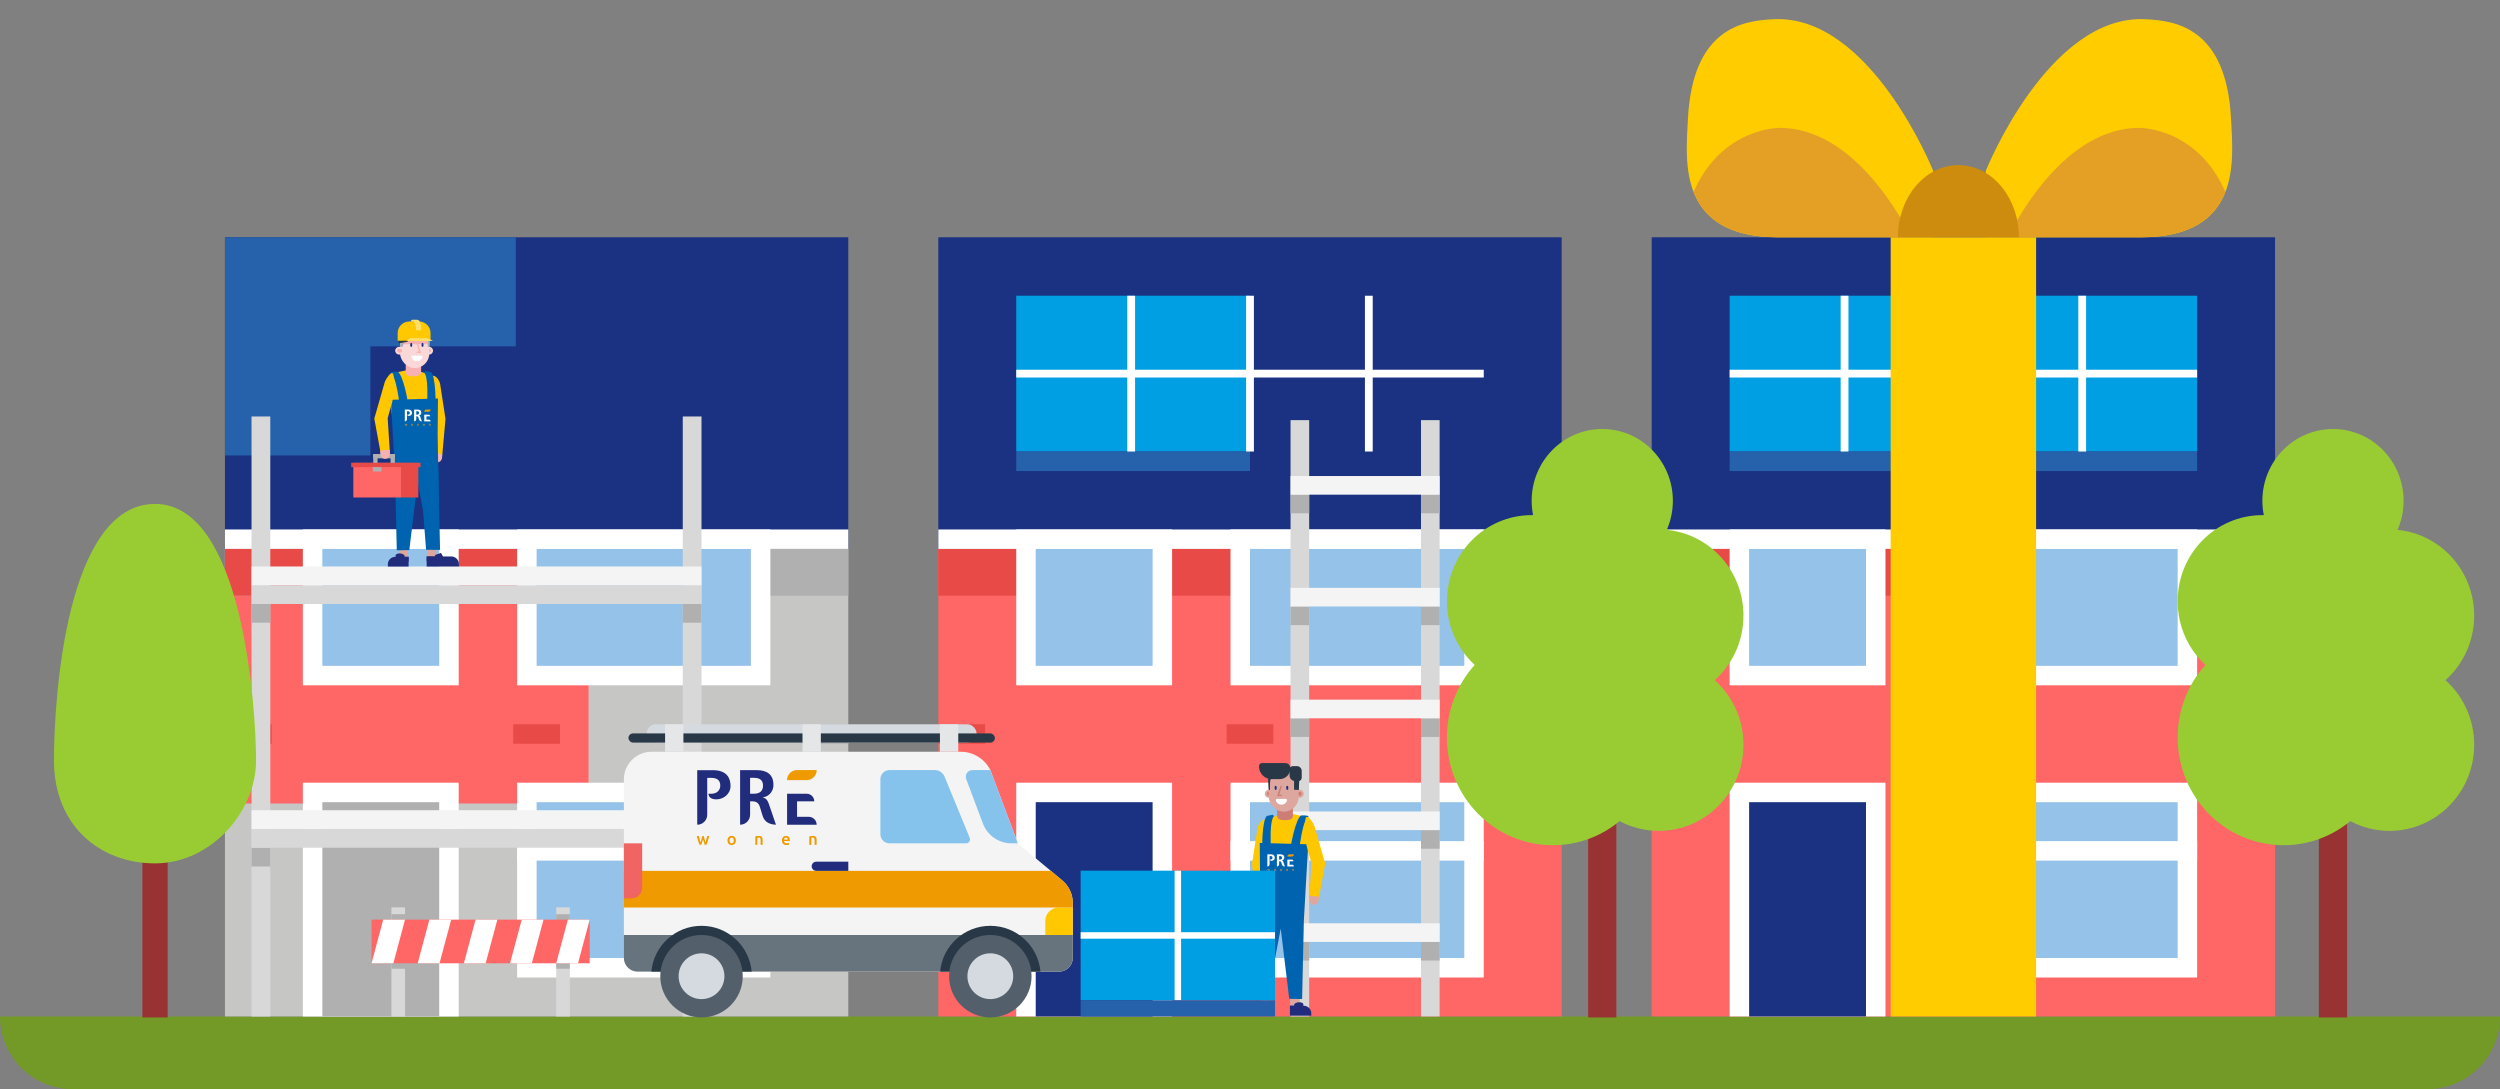 <?xml version="1.0" encoding="UTF-8"?>
<svg id="Laag_1" data-name="Laag 1" xmlns="http://www.w3.org/2000/svg" viewBox="0 0 342 149">
  <rect x="0" y="0" width="342" height="149" fill="#808080" stroke="none"/>
  <defs>
    <style>
      .cls-1 {
        fill: #f7b1b1;
      }

      .cls-2 {
        fill: #0063b0;
      }

      .cls-3 {
        fill: #68747d;
      }

      .cls-4 {
        fill: #f06464;
      }

      .cls-5 {
        fill: #f4f4f4;
      }

      .cls-6 {
        fill: #fbd8d8;
      }

      .cls-7 {
        fill: #e4a024;
      }

      .cls-8 {
        fill: #ef9b00;
      }

      .cls-9 {
        fill: #fff;
      }

      .cls-10 {
        fill: #ffdf69;
      }

      .cls-11 {
        fill: #fc0;
      }

      .cls-12 {
        fill: #ffc700;
      }

      .cls-13 {
        fill: #ffc800;
      }

      .cls-14 {
        fill: #e84b47;
      }

      .cls-15 {
        fill: #e4e6e8;
      }

      .cls-16 {
        fill: #f66;
      }

      .cls-17 {
        fill: #739926;
      }

      .cls-18 {
        fill: #933;
      }

      .cls-19 {
        fill: #009ee2;
      }

      .cls-20 {
        fill: #a9afb5;
      }

      .cls-21 {
        fill: #b0b0b0;
      }

      .cls-22 {
        fill: #d8d8d8;
      }

      .cls-23 {
        fill: #cd8c0d;
      }

      .cls-24 {
        fill: #dda79f;
      }

      .cls-25 {
        fill: #cc7d76;
      }

      .cls-26 {
        fill: #c6c6c5;
      }

      .cls-27 {
        fill: #d5dae1;
      }

      .cls-28 {
        fill: #113385;
      }

      .cls-29 {
        fill: #212c7c;
      }

      .cls-30 {
        fill: #212c7d;
      }

      .cls-31 {
        fill: #1a3281;
      }

      .cls-32 {
        fill: #94c2e9;
      }

      .cls-33 {
        fill: #86c3ec;
      }

      .cls-34 {
        fill: #9c3;
      }

      .cls-35 {
        fill: #283846;
      }

      .cls-36 {
        fill: #53606b;
      }

      .cls-37 {
        fill: #2661ab;
      }
    </style>
  </defs>
  <path class="cls-17" d="m0,139.051h342c0,5.495-4.454,9.949-9.949,9.949H9.949C4.454,149,0,144.546,0,139.051h0Z"/>
  <g>
    <g>
      <rect class="cls-31" x="128.363" y="32.459" width="85.274" height="42.637"/>
      <rect class="cls-16" x="128.363" y="75.096" width="85.274" height="63.955"/>
      <rect class="cls-19" x="139.023" y="40.453" width="31.977" height="21.318"/>
      <rect class="cls-37" x="139.023" y="61.774" width="31.977" height="2.664"/>
      <path class="cls-9" d="m154.212,61.77v-21.317h1.066v21.319l-1.066-.001Zm16.255,0v-21.317h1.066v21.319l-1.066-.001Zm17.321,0h-1.066v-21.317h1.066"/>
      <path class="cls-9" d="m139.023,50.578h63.955v1.066h-63.955v-1.066Zm-10.659,21.853h85.274v2.665h-85.274v-2.665Z"/>
      <rect class="cls-14" x="128.363" y="75.096" width="85.274" height="6.396"/>
      <rect class="cls-9" x="168.335" y="107.073" width="34.643" height="26.649"/>
      <rect class="cls-32" x="171" y="109.739" width="29.313" height="21.319"/>
      <path class="cls-9" d="m168.335,115.068h34.643v2.664h-34.643v-2.664Zm0-42.637h34.643v21.319h-34.643v-21.319Z"/>
      <rect class="cls-32" x="171" y="75.096" width="29.313" height="15.989"/>
      <rect class="cls-9" x="139.022" y="72.431" width="21.319" height="21.319"/>
      <rect class="cls-32" x="141.687" y="75.096" width="15.989" height="15.989"/>
      <rect class="cls-9" x="139.022" y="107.073" width="21.319" height="31.978"/>
      <rect class="cls-31" x="141.687" y="109.739" width="15.989" height="29.313"/>
      <rect class="cls-14" x="128.363" y="99.079" width="6.395" height="2.665"/>
      <rect class="cls-14" x="207.242" y="99.079" width="6.396" height="2.665"/>
      <rect class="cls-14" x="167.802" y="99.079" width="6.396" height="2.665"/>
      <path class="cls-22" d="m176.547,57.473h2.549v81.579h-2.549V57.473Zm17.845,0h2.549v81.579h-2.549V57.473Z"/>
      <path class="cls-21" d="m194.392,128.854h2.549v2.549h-2.549v-2.549Zm-17.845,0h2.549v2.549h-2.549v-2.549Z"/>
      <rect class="cls-5" x="176.547" y="126.305" width="20.395" height="2.549"/>
      <path class="cls-21" d="m194.392,113.558h2.549v2.549h-2.549v-2.549Zm-17.845,0h2.549v2.549h-2.549v-2.549Z"/>
      <rect class="cls-5" x="176.547" y="111.009" width="20.395" height="2.549"/>
      <path class="cls-21" d="m194.392,98.262h2.549v2.549h-2.549v-2.549Zm-17.845,0h2.549v2.549h-2.549v-2.549Z"/>
      <rect class="cls-5" x="176.547" y="95.713" width="20.395" height="2.549"/>
      <path class="cls-21" d="m194.392,82.966h2.549v2.549h-2.549v-2.549Zm-17.845,0h2.549v2.549h-2.549v-2.549Z"/>
      <rect class="cls-5" x="176.547" y="80.417" width="20.395" height="2.549"/>
      <path class="cls-21" d="m194.392,67.67h2.549v2.549h-2.549v-2.549Zm-17.845,0h2.549v2.549h-2.549v-2.549Z"/>
      <rect class="cls-5" x="176.547" y="65.121" width="20.395" height="2.549"/>
      <g>
        <g>
          <path class="cls-24" d="m171.767,123.694c.043.352.341.61.687.61.028,0,.056-.002.085-.005.38-.046.65-.392.604-.771l-.097-1.054-1.329.687.049.533Z"/>
          <path class="cls-12" d="m171.724,123.208l-.439-4.922c-.008-.065-.006-.13.004-.195l.748-4.847c.112-.494.532-1.101.91-1.038.378.061.906,2.299.403,2.809l-.609,3.689.339,4.057-1.355.448Z"/>
          <rect class="cls-24" x="176.557" y="136.142" width="1.233" height="1.641"/>
          <rect class="cls-24" x="172.582" y="136.142" width="1.233" height="1.641"/>
          <path class="cls-12" d="m178.861,111.788l-1.962-.416c-.563-.047-1.713.205-2.295.226l-1.741.558c-.371.151-.559.567-.559,1.165l.151,10.304,5.784.067.027-2.037,1.024-7.662c.069-.574.134-2.157-.428-2.203Z"/>
          <g>
            <g>
              <path class="cls-25" d="m176.869,111.616c0,.233-.155.435-.379.499-.166.048-.394.085-.703.085-.323,0-.558-.041-.725-.092-.214-.065-.356-.268-.356-.492v-1.432h2.164v1.432Z"/>
              <g>
                <path class="cls-24" d="m173.029,108.046h.421c.3,0,.543.243.543.543h0c0,.3-.243.543-.543.543h-.421v-1.086h0Z" transform="translate(347.023 217.179) rotate(-180)"/>
                <path class="cls-24" d="m177.386,108.046h.421c.3,0,.543.243.543.543h0c0,.3-.243.543-.543.543h-.421v-1.086h0Z"/>
                <path class="cls-25" d="m177.386,108.322h.421c.148,0,.268.12.268.268h0c0,.148-.12.268-.268.268h-.421v-.536h0Z"/>
                <path class="cls-25" d="m173.305,108.322h.421c.148,0,.268.12.268.268h0c0,.148-.12.268-.268.268h-.421v-.536h0Z" transform="translate(347.299 217.179) rotate(-180)"/>
                <rect class="cls-24" x="173.557" y="105.195" width="4.108" height="5.843" rx="2.054" ry="2.054" transform="translate(351.222 216.232) rotate(180)"/>
                <path class="cls-25" d="m174.705,108.91h.548c.057,0,.103-.046.103-.103s-.046-.103-.103-.103h-.263s.361-1.093.361-1.093c.018-.054-.011-.112-.066-.13-.054-.018-.112.011-.13.066l-.45,1.364Z"/>
                <path class="cls-9" d="m174.703,109.287c-.113,0-.194.109-.163.218.095.333.401.576.764.576s.669-.244.764-.576c.031-.109-.05-.218-.163-.218h-1.201Z"/>
                <path class="cls-35" d="m177.742,106.694l-.077,1.353h-.173s0-.86,0-.86c0-1.039-.842-1.881-1.881-1.881h0c-1.039,0-1.881.842-1.881,1.881v.864h-.173s-.077-1.356-.077-1.356c-.054-.944.697-1.74,1.643-1.74l.974-.001c.947-.001,1.699.795,1.645,1.74Z"/>
                <rect class="cls-28" x="174.376" y="107.501" width=".268" height=".549" rx=".134" ry=".134" transform="translate(349.019 215.552) rotate(180)"/>
                <rect class="cls-28" x="175.964" y="107.501" width=".268" height=".549" rx=".134" ry=".134" transform="translate(352.195 215.552) rotate(180)"/>
                <rect class="cls-35" x="177.029" y="106.728" width=".635" height="1.319" transform="translate(354.694 214.774) rotate(180)"/>
              </g>
            </g>
            <path class="cls-35" d="m172.655,104.383h3.163c.388,0,.702.315.702.702v.03c0,.811-.659,1.47-1.47,1.47h-1.084c-.955,0-1.73-.775-1.73-1.73v-.054c0-.231.188-.419.419-.419Z"/>
            <path class="cls-35" d="m176.865,104.803h.546c.366,0,.664.297.664.664v.941c0,.24-.195.435-.435.435h-.478c-.411,0-.746-.334-.746-.746v-.845c0-.248.201-.449.449-.449Z"/>
          </g>
          <polygon class="cls-2" points="178.959 115.496 178.369 125.925 178.129 136.67 176.367 136.637 175.203 127.019 174.439 131.048 174.004 136.596 172.041 136.61 172.179 130.257 172.244 125.748 172.311 124.285 172.38 120.388 172.333 115.32 178.959 115.496"/>
          <path class="cls-2" d="m178.016,111.542c-.704.291-1.593,4.148-1.658,6.292h1.192s.417-5.006,1.3-6.055c.025-.029.156.059.156.059,0,0,.025-.165-.098-.234-.281-.062-.578-.082-.891-.061Z"/>
          <path class="cls-2" d="m173.322,111.616c-.639.415-.821,4.564-.493,6.683l1.171-.218s-.549-5.558.273-6.427l-.139-.2-.812.162Z"/>
          <g>
            <path class="cls-12" d="m179.406,118.067l-.636-2.236c-.134-.358-.414-3.932-.055-4.066.358-.134.96.849,1.093,1.207l1.483,5.164-.836,4.528c-.144.355-.602,1.001-.956.856-.135-.055-.101-.124-.175-.237-.121-.184-.169-.393-.205-.666l.288-4.55Z"/>
            <path class="cls-24" d="m180.396,123.219l.06-.554-1.336-.13-.018.442c-.011.217.066.494.228.643.1.092.189.126.333.147.379.054.68-.169.733-.548Z"/>
          </g>
          <g>
            <path class="cls-9" d="m175.109,117.591c.162,0,.271-.077.271-.245,0-.189-.122-.239-.294-.239l-.1-.001v.485h.123m.265.118c.061.01.131.039.183.193l.216.632c-.179-.006-.346-.07-.407-.273l-.082-.267c-.039-.13-.118-.173-.23-.173h-.069v.408c-.001.168-.137.304-.305.304v-1.661h.518c.296,0,.497.135.497.439.01.194-.13.363-.322.391v.006m1.397.584c.134,0,.242.108.242.241h-.901v-.944h.597c.128,0,.232.104.232.232h-.525v.47h.355m-2.92-1.42c.44,0,.539.257.539.482,0,.252-.225.407-.429.407-.172,0-.242-.077-.242-.172h.086c.189,0,.272-.127.272-.242s-.038-.241-.282-.241h-.114v1.124c-.001.168-.137.304-.305.304v-1.661h.475"/>
            <path class="cls-8" d="m177.014,116.873v-.002h-.599c-.169,0-.305.137-.305.305h0v.001h.599c.169,0,.305-.136.305-.305m-3.463,2.107l-.025.088c-.008.027-.017.053-.027.08h-.05c-.007-.018-.015-.035-.021-.053l-.022-.064c-.017-.049-.032-.099-.045-.149h.065l.012.047.013.05.014.05.015.045.015-.049.015-.05.013-.05.011-.045h.046l.011.045.012.05.014.05.015.049.014-.045.015-.05.013-.05.011-.047h.064c-.013.05-.028.1-.045.149-.011.04-.026.08-.045.117h-.05c-.02-.055-.038-.111-.053-.168m.939.035c.001.022-.005.044-.018.063-.01.016-.029.025-.048.024-.019.001-.037-.008-.048-.024-.013-.019-.019-.041-.018-.063,0-.027.006-.048.018-.063.011-.015.029-.024.048-.023.02,0,.037.008.048.023.013.018.019.041.018.063m.063,0c.001-.037-.012-.073-.036-.102-.011-.012-.025-.022-.04-.028-.017-.007-.035-.01-.052-.01-.018-0-.035.003-.051.01-.032.013-.056.04-.067.073-.007.018-.01.038-.01.057-.001.037.012.073.036.102.038.039.095.05.144.028.015-.006.029-.016.041-.028.011-.013.02-.028.026-.045.006-.018.009-.038.009-.057m.592-.125l.046-.01c.021-.003.042-.004.063-.004.021,0,.04.003.054.009.028.011.048.035.053.064.004.016.006.033.006.05v.15h-.062v-.141c0-.012-.001-.025-.003-.037-.001-.009-.004-.017-.009-.024-.005-.006-.011-.011-.018-.014-.009-.003-.018-.005-.027-.005l-.024.002-.019.003v.215h-.061v-.259Zm.875.099c.002-.016.008-.03.018-.043.005-.006.011-.011.018-.015.008-.003.017-.005.025-.005.01,0,.018.001.024.005.007.003.012.008.017.013.005.006.008.013.011.02.002.008.004.016.004.024h-.116Zm-.064.027c0,.02.003.039.008.055.005.016.014.032.025.045.012.012.027.022.043.029.018.007.038.01.062.01l.026-.001.025-.004.02-.005.014-.006-.008-.05c-.023.009-.047.013-.071.013-.021.001-.042-.005-.058-.018-.014-.013-.022-.03-.022-.05h.176l.001-.012v-.012c0-.046-.01-.08-.031-.102-.02-.023-.049-.034-.085-.034-.032-.001-.064.012-.086.035-.012.013-.021.028-.027.045-.007.019-.011.04-.011.061m.833-.126l.046-.01c.021-.003.042-.004.063-.004.022,0,.041.003.055.009.028.011.048.035.053.064.003.016.005.033.005.05v.15h-.061v-.141c0-.012-.001-.025-.003-.037-.001-.009-.005-.017-.01-.024-.004-.006-.01-.011-.018-.014-.008-.003-.017-.005-.026-.005l-.025.002-.018.003v.215h-.062v-.259Z"/>
          </g>
          <g>
            <path class="cls-29" d="m169.388,137.531h4.537v.336c0,.596-.484,1.08-1.08,1.08h-3.458v-1.415h0Z" transform="translate(343.314 276.478) rotate(-180)"/>
            <polygon class="cls-29" points="171.429 137.915 171.911 137.035 172.734 137.32 172.734 137.531 173.925 137.531 173.925 138.232 171.429 137.915"/>
          </g>
          <g>
            <path class="cls-29" d="m176.465,137.586h1.881c.573,0,1.038.465,1.038,1.038v.323h-2.919v-1.361h0Z"/>
            <path class="cls-29" d="m178.293,137.955v-.616s-.068-.23-.564-.23-.691.273-.691.273v.204h-.573v.673l1.828-.304Z"/>
          </g>
        </g>
        <rect class="cls-19" x="147.834" y="119.108" width="26.588" height="17.725"/>
        <rect class="cls-9" x="160.685" y="119.108" width=".886" height="17.725"/>
        <rect class="cls-9" x="147.834" y="127.527" width="26.588" height=".886"/>
        <rect class="cls-37" x="147.834" y="136.836" width="26.588" height="2.216"/>
      </g>
    </g>
    <g>
      <rect class="cls-31" x="30.772" y="32.459" width="85.274" height="42.637"/>
      <path class="cls-37" d="m30.772,32.459h39.794v14.923H30.772v-14.923Zm0,14.923h19.897v14.923h-19.897v-14.923Z"/>
      <rect class="cls-26" x="30.772" y="75.096" width="85.274" height="63.955"/>
      <rect class="cls-16" x="30.772" y="75.096" width="49.743" height="34.82"/>
      <rect class="cls-9" x="30.772" y="72.431" width="85.274" height="2.665"/>
      <rect class="cls-21" x="30.772" y="75.096" width="85.274" height="6.396"/>
      <rect class="cls-14" x="30.772" y="75.096" width="49.743" height="6.396"/>
      <rect class="cls-9" x="70.744" y="107.073" width="34.642" height="26.649"/>
      <rect class="cls-32" x="73.409" y="109.739" width="29.313" height="21.319"/>
      <path class="cls-9" d="m70.744,115.068h34.642v2.664h-34.642v-2.664Zm0-42.637h34.642v21.319h-34.642v-21.319Z"/>
      <rect class="cls-32" x="73.409" y="75.096" width="29.313" height="15.989"/>
      <rect class="cls-9" x="41.431" y="72.431" width="21.319" height="21.319"/>
      <rect class="cls-32" x="44.096" y="75.096" width="15.989" height="15.989"/>
      <rect class="cls-9" x="41.431" y="107.073" width="21.319" height="31.978"/>
      <rect class="cls-21" x="44.096" y="109.739" width="15.989" height="29.313"/>
      <rect class="cls-14" x="30.772" y="99.079" width="6.396" height="2.665"/>
      <rect class="cls-21" x="109.651" y="99.079" width="6.395" height="2.665"/>
      <rect class="cls-14" x="70.211" y="99.079" width="6.396" height="2.665"/>
      <path class="cls-22" d="m93.403,56.975h2.564v82.076h-2.565l.001-82.076Zm-58.993,0h2.565v82.076h-2.565V56.975Z"/>
      <path class="cls-21" d="m34.411,82.624h2.565v2.565h-2.565v-2.565Zm58.993,0h2.564v2.565h-2.565l.001-2.565Z"/>
      <rect class="cls-22" x="34.411" y="80.059" width="61.557" height="2.565"/>
      <rect class="cls-5" x="34.411" y="77.494" width="61.557" height="2.565"/>
      <path class="cls-21" d="m34.411,115.968h2.565v2.565h-2.565v-2.565Zm58.993,0h2.564v2.565h-2.565l.001-2.565Z"/>
      <rect class="cls-22" x="34.411" y="113.403" width="61.557" height="2.565"/>
      <rect class="cls-5" x="34.411" y="110.838" width="61.557" height="2.565"/>
      <rect class="cls-22" x="53.544" y="124.129" width="1.865" height="14.923"/>
      <rect class="cls-21" x="53.544" y="125.061" width="1.865" height="7.461"/>
      <rect class="cls-22" x="76.088" y="124.129" width="1.865" height="14.923"/>
      <rect class="cls-21" x="76.088" y="125.061" width="1.865" height="7.461"/>
      <rect class="cls-16" x="50.826" y="125.807" width="29.846" height="5.969"/>
      <path class="cls-9" d="m53.81,131.776h-2.985l1.599-5.969h2.985l-1.599,5.969Zm6.316,0h-2.985l1.599-5.969h2.985l-1.599,5.969Zm6.316,0h-2.985l1.599-5.969h2.985l-1.599,5.969Zm6.316,0h-2.985l1.599-5.969h2.985l-1.599,5.969Zm6.316,0h-2.985l1.599-5.969h2.985l-1.599,5.969Z"/>
      <g>
        <path class="cls-1" d="m60.466,62.663c-.042.342-.332.593-.668.593-.027,0-.055-.002-.082-.005-.37-.044-.633-.381-.588-.75l.094-1.025,1.292.669-.048.519Z"/>
        <path class="cls-12" d="m60.508,62.191l.427-4.787c.007-.063.006-.126-.004-.189l-.727-4.714c-.108-.481-.518-1.071-.885-1.01-.367.059-.881,2.235-.392,2.732l.593,3.588-.329,3.945,1.318.435Z"/>
        <rect class="cls-24" x="54.477" y="75.639" width="1.199" height=".726" transform="translate(110.153 152.004) rotate(-180)"/>
        <rect class="cls-24" x="54.608" y="74.926" width="1.199" height="1.439" transform="translate(110.415 151.291) rotate(-180)"/>
        <rect class="cls-24" x="58.474" y="74.926" width="1.199" height="1.439" transform="translate(118.148 151.291) rotate(-180)"/>
        <path class="cls-12" d="m53.567,51.084l1.908-.405c.547-.045,1.666.2,2.232.219l1.694.543c.361.146.544.551.544,1.133l-.146,10.021-5.625.065-.027-1.981-.995-7.452c-.067-.559-.131-2.098.417-2.143Z"/>
        <g>
          <path class="cls-1" d="m55.504,50.917c0,.226.151.423.368.486.161.046.384.083.684.083.314,0,.543-.04.706-.089.208-.063.347-.261.347-.479v-1.393s-2.104,0-2.104,0v1.392Z"/>
          <g>
            <path class="cls-6" d="m58.3,47.446h.41c.291,0,.528.237.528.528h0c0,.291-.237.528-.528.528h-.41v-1.056h0Z"/>
            <path class="cls-1" d="m58.3,47.713h.409c.144,0,.261.117.261.261h0c0,.144-.117.261-.261.261h-.409v-.521h0Z"/>
            <rect class="cls-6" x="54.73" y="44.672" width="3.995" height="5.682" rx="1.998" ry="1.998"/>
            <rect class="cls-1" x="54.731" y="46.616" width="3.994" height=".471"/>
            <path class="cls-6" d="m54.063,47.446h.41c.291,0,.528.237.528.528h0c0,.291-.237.528-.528.528h-.41v-1.056h0Z" transform="translate(109.065 95.947) rotate(-180)"/>
            <path class="cls-1" d="m54.586,47.713h.154c.144,0,.261.117.261.261h0c0,.144-.117.261-.261.261h-.143c-.147,0-.266-.119-.266-.266h0c0-.141.114-.255.255-.255Z" transform="translate(109.333 95.947) rotate(-180)"/>
            <path class="cls-1" d="m57.608,48.285h-.533c-.055,0-.1-.045-.1-.1,0-.055.045-.1.1-.1h.256s-.351-1.063-.351-1.063c-.017-.052.011-.109.064-.126.052-.017.109.011.126.064l.438,1.326Z"/>
            <path class="cls-9" d="m57.611,48.651c.11,0,.189.106.159.212-.092.324-.39.561-.743.561s-.651-.237-.743-.561c-.03-.106.049-.212.159-.212h1.168Z"/>
            <rect class="cls-28" x="57.669" y="46.915" width=".26" height=".534" rx=".13" ry=".13"/>
            <rect class="cls-28" x="56.124" y="46.915" width=".26" height=".534" rx=".13" ry=".13"/>
            <path class="cls-20" d="m55.006,45.656l.253.166c.21.138.268.421.128.63h0s-.312.997-.312.997h-.344v-.78c0-.461.171-.853.276-1.013Z"/>
            <path class="cls-20" d="m58.518,45.783h0c-.129.1-.174.274-.112.425l.112.27v.971l.225-.004s-.017-.541-.018-.931-.207-.731-.207-.731Z"/>
            <path class="cls-20" d="m56.031,44.798l.813.631h.159c.566,0,1.025-.459,1.025-1.025v-.114h-.258c-.127.163-.322.258-.529.258h-.961c-.138,0-.249.112-.249.249h0Z"/>
          </g>
        </g>
        <polygon class="cls-2" points="53.472 54.69 54.045 64.834 54.279 75.283 55.993 75.252 57.124 65.898 57.867 69.816 58.29 75.211 60.2 75.225 60.066 69.046 60.002 64.661 59.937 63.238 59.87 59.448 59.915 54.519 53.472 54.69"/>
        <path class="cls-2" d="m54.389,50.845c.685.283,1.549,4.034,1.613,6.119h-1.159s-.406-4.868-1.264-5.889c-.024-.028-.151.057-.151.057,0,0-.025-.161.095-.228.273-.06.562-.08.867-.06Z"/>
        <path class="cls-2" d="m58.953,50.917c.621.404.799,4.439.479,6.5l-1.139-.212s.534-5.405-.266-6.25l.136-.195.79.157Z"/>
        <g>
          <path class="cls-12" d="m53.036,57.191l.619-2.175c.13-.349.402-3.825.054-3.954-.349-.13-.933.825-1.063,1.174l-1.443,5.022.813,4.404c.14.345.585.973.93.833.132-.053.098-.121.17-.231.118-.179.164-.383.2-.647l-.28-4.425Z"/>
          <path class="cls-1" d="m52.074,62.202l-.058-.539,1.3-.126.018.43c.011.211-.064.48-.222.625-.097.089-.183.123-.324.143-.368.052-.661-.164-.713-.533Z"/>
        </g>
        <g>
          <path class="cls-9" d="m57.064,56.727c.158,0,.263-.074.263-.239,0-.184-.119-.232-.286-.232l-.097-.001v.472h.12m.258.115c.059.009.127.038.178.188l.21.615c-.174-.006-.337-.068-.396-.265l-.079-.259c-.038-.126-.115-.168-.224-.168h-.067v.397c-.001.163-.133.295-.296.295v-1.616h.504c.288,0,.483.131.483.427.01.189-.126.354-.313.38v.006m1.358.568c.13,0,.235.105.236.235h-.876v-.918h.58c.124,0,.226.101.226.226h-.51v.458h.345m-2.839-1.381c.428,0,.524.25.524.469,0,.245-.219.396-.417.396-.167,0-.236-.074-.236-.167h.084c.184,0,.264-.124.264-.236s-.037-.235-.275-.235h-.111v1.093c-.001.163-.133.295-.296.295v-1.616h.462"/>
          <path class="cls-8" d="m58.917,56.029v-.002h-.582c-.164,0-.297.133-.297.297h0v.001h.582c.164,0,.297-.132.297-.296m-3.368,2.049l-.025.086c-.008.026-.017.052-.026.077h-.049c-.007-.017-.014-.034-.021-.052l-.022-.062c-.017-.048-.031-.096-.043-.145h.063l.011.045.012.049.013.049.014.043.014-.047.014-.048.012-.048.01-.043h.045l.01.043.011.048.013.048.015.047.013-.043.014-.049.012-.049.01-.045h.062c-.012.049-.027.098-.043.145-.011.039-.026.077-.043.114h-.048c-.02-.054-.037-.108-.052-.163m.913.034c.001.022-.005.043-.017.061-.01.015-.028.025-.046.024-.018.001-.036-.008-.046-.024-.012-.018-.018-.04-.017-.061,0-.026.006-.046.017-.061.011-.015.028-.023.046-.023.02,0,.036.007.046.023.012.018.018.04.017.061m.061,0c.001-.036-.011-.071-.035-.099-.011-.012-.024-.021-.039-.027-.016-.006-.034-.01-.051-.009-.017-0-.034.003-.05.009-.031.013-.055.039-.065.071-.007.018-.01.037-.009.056-.001.036.012.071.035.099.037.038.093.049.141.027.015-.006.029-.015.04-.027.011-.013.019-.028.025-.043.006-.018.009-.037.009-.056m.576-.122l.045-.009c.02-.003.041-.004.061-.004.021,0,.039.003.053.009.027.01.047.034.052.062.004.016.006.032.006.048v.146h-.06v-.137c0-.012-.001-.024-.003-.036-.001-.008-.004-.016-.009-.024-.004-.006-.01-.01-.017-.013-.009-.003-.017-.005-.026-.005l-.024.002-.019.003v.209h-.059v-.252Zm.851.096c.001-.015.007-.03.017-.042.005-.006.011-.011.017-.014.008-.003.016-.005.025-.005.009,0,.017.001.024.005.007.003.011.007.016.012.004.006.008.013.01.02.002.008.004.016.004.024h-.112Zm-.062.026c0,.02.003.038.007.054.005.016.014.031.025.043.012.012.026.021.042.028.017.007.037.009.06.009l.025-.001.025-.004.02-.005.013-.006-.007-.049c-.022.009-.045.013-.069.012-.02.001-.04-.005-.057-.017-.014-.012-.022-.03-.022-.048h.171l.001-.011v-.011c0-.044-.009-.077-.03-.099-.02-.023-.047-.033-.083-.033-.031-.001-.062.012-.084.034-.012.013-.021.027-.026.043-.007.019-.011.039-.01.059m.81-.123l.045-.009c.02-.003.041-.004.061-.004.022,0,.04.003.054.009.027.01.047.034.052.062.003.016.005.032.005.048v.146h-.059v-.137c0-.012-.001-.024-.003-.036-.001-.009-.004-.017-.009-.024-.004-.006-.01-.011-.017-.013-.008-.003-.017-.005-.025-.005l-.025.002-.018.003v.209h-.06v-.252Z"/>
        </g>
        <g>
          <path class="cls-29" d="m58.367,76.121h3.363c.58,0,1.05.47,1.05,1.05v.326h-4.413v-1.376h0Z"/>
          <polygon class="cls-29" points="60.795 76.494 60.326 75.638 59.525 75.915 59.525 76.121 58.367 76.121 58.367 76.802 60.795 76.494"/>
        </g>
        <g>
          <path class="cls-29" d="m53.057,76.174h2.839v.314c0,.557-.452,1.009-1.009,1.009h-1.83v-1.323h0Z" transform="translate(108.954 153.672) rotate(-180)"/>
          <path class="cls-29" d="m54.119,76.533v-.599s.066-.223.549-.223.672.266.672.266v.198s.557,0,.557,0v.655l-1.777-.296Z"/>
        </g>
        <g>
          <polygon class="cls-35" points="55.781 46.75 54.532 46.962 54.532 46.334 55.781 46.181 55.781 46.75"/>
          <path class="cls-13" d="m55.983,43.98h1.336c.873,0,1.581.709,1.581,1.581v1.055h-4.498v-1.055c0-.873.709-1.581,1.581-1.581Z"/>
          <path class="cls-10" d="m56.2,43.98h0c0-.132.107-.239.239-.239h.574c.203,0,.383.127.449.319.075.217.146.568.146,1.116h-.704c0-.899-.31-1.177-.31-1.177l-.394-.019Z"/>
          <polygon class="cls-10" points="55.652 46.616 56.124 46.255 58.483 46.255 59.238 46.65 55.652 46.616"/>
        </g>
        <g>
          <rect class="cls-14" x="54.858" y="63.315" width="2.37" height="4.742"/>
          <rect class="cls-16" x="48.337" y="63.315" width="6.52" height="4.742"/>
          <rect class="cls-21" x="51.057" y="62.109" width="2.964" height=".594"/>
          <path class="cls-21" d="m51.057,62.109h.594v1.798h-.594v-1.798Zm2.37,0h.594v1.798h-.594v-1.798Z"/>
          <path class="cls-14" d="m54.858,63.907v-.593h2.666v.594l-2.666-.001Zm-6.818,0v-.593h6.817v.594l-6.817-.001Z"/>
          <rect class="cls-21" x="51.004" y="63.907" width="1.185" height=".594"/>
        </g>
        <path class="cls-1" d="m52.074,62.202l-.058-.539,1.3-.126.018.43c.011.211-.064.48-.222.625-.097.089-.183.123-.324.143-.368.052-.661-.164-.713-.533Z"/>
      </g>
    </g>
    <g>
      <rect class="cls-31" x="225.954" y="32.459" width="85.274" height="42.637"/>
      <rect class="cls-16" x="225.954" y="75.096" width="85.274" height="63.955"/>
      <rect class="cls-19" x="236.613" y="40.453" width="63.955" height="21.318"/>
      <rect class="cls-37" x="236.613" y="61.774" width="63.955" height="2.664"/>
      <path class="cls-9" d="m251.803,61.77v-21.317h1.066v21.319l-1.066-.001Zm16.255,0v-21.317h1.066v21.319l-1.066-.001Zm16.255,0v-21.317h1.066v21.319l-1.066-.001Z"/>
      <path class="cls-9" d="m236.613,50.578h63.955v1.066h-63.955v-1.066Zm-10.659,21.853h85.274v2.665h-85.274v-2.665Z"/>
      <rect class="cls-14" x="225.954" y="75.096" width="85.274" height="6.396"/>
      <rect class="cls-9" x="265.926" y="107.073" width="34.642" height="26.649"/>
      <rect class="cls-32" x="268.591" y="109.739" width="29.312" height="21.319"/>
      <path class="cls-9" d="m265.926,115.068h34.642v2.664h-34.642v-2.664Zm0-42.637h34.642v21.319h-34.642v-21.319Z"/>
      <rect class="cls-32" x="268.591" y="75.096" width="29.312" height="15.989"/>
      <rect class="cls-9" x="236.613" y="72.431" width="21.319" height="21.319"/>
      <rect class="cls-32" x="239.279" y="75.096" width="15.989" height="15.989"/>
      <rect class="cls-9" x="236.613" y="107.073" width="21.319" height="31.978"/>
      <rect class="cls-31" x="239.279" y="109.739" width="15.989" height="29.313"/>
      <rect class="cls-14" x="225.954" y="99.079" width="6.396" height="2.665"/>
      <rect class="cls-14" x="265.394" y="99.079" width="6.395" height="2.665"/>
      <rect class="cls-11" x="258.643" y="32.459" width="19.897" height="106.593"/>
      <path class="cls-11" d="m264.451,23.347s-8.558-21.376-21.821-20.719c-4.111.205-11.121,1.105-11.729,13.776-.261,5.442-1.546,16.055,12.366,16.055h21.185v-9.112Z"/>
      <path class="cls-7" d="m243.448,17.489s-7.915-.074-11.764,8.771c1.339,3.432,4.48,6.199,11.582,6.199h18.16c-1.221-2.496-7.832-14.97-17.978-14.97"/>
      <path class="cls-11" d="m271.666,23.347s8.558-21.376,21.821-20.719c4.111.205,11.121,1.105,11.729,13.776.261,5.442,1.545,16.055-12.366,16.055h-21.184v-9.112Z"/>
      <path class="cls-7" d="m292.668,17.489s7.914-.074,11.764,8.771c-1.339,3.432-4.479,6.199-11.581,6.199h-18.16c1.221-2.496,7.831-14.97,17.978-14.97"/>
      <path class="cls-23" d="m259.632,32.459c0-5.452,3.705-9.871,8.274-9.871s8.274,4.419,8.274,9.871h-16.548Z"/>
    </g>
    <g>
      <rect class="cls-27" x="88.477" y="99.079" width="45.12" height="2.507" rx="1.253" ry="1.253"/>
      <rect class="cls-35" x="85.97" y="100.332" width="50.133" height="1.253" rx=".627" ry=".627"/>
      <g>
        <path class="cls-5" d="m146.756,131.039v-7.512c0-1.196-.531-2.331-1.45-3.097l-6.069-5.058-3.76-10.027h0c-.768-1.536-2.338-2.507-4.056-2.507h-42.286c-2.094,0-3.791,1.697-3.791,3.791v24.409c0,1.038.842,1.88,1.88,1.88h57.653c1.038,0,1.88-.842,1.88-1.88Z"/>
        <path class="cls-13" d="m144.827,124.146h1.929v3.76h-3.76v-1.929c0-1.01.82-1.831,1.831-1.831Z"/>
        <path class="cls-3" d="m85.344,127.906h61.413v3.133c0,1.038-.842,1.88-1.88,1.88h-57.653c-1.038,0-1.88-.842-1.88-1.88v-3.133h0Z"/>
        <path class="cls-33" d="m132.157,115.372h-10.467c-.692,0-1.253-.561-1.253-1.253v-7.52c0-.692.561-1.253,1.253-1.253h6.186c.589,0,1.119.355,1.343.9l3.442,8.375c.147.358-.116.752-.504.752Z"/>
        <path class="cls-33" d="m139.236,115.372h-.85c-1.75,0-3.317-1.086-3.931-2.724l-2.277-6.072c-.223-.595.217-1.23.852-1.23h2.446l3.76,10.027Z"/>
        <path class="cls-35" d="m142.34,132.919c-.317-3.513-3.268-6.267-6.864-6.267s-6.547,2.753-6.864,6.267h13.727Z"/>
        <circle class="cls-36" cx="135.476" cy="133.546" r="5.64"/>
        <circle class="cls-27" cx="135.476" cy="133.546" r="3.133"/>
        <path class="cls-35" d="m102.831,132.919c-.317-3.513-3.268-6.267-6.864-6.267s-6.547,2.753-6.864,6.267h13.727Z"/>
        <circle class="cls-36" cx="95.967" cy="133.546" r="5.64"/>
        <circle class="cls-27" cx="95.967" cy="133.546" r="3.133"/>
        <g>
          <path class="cls-30" d="m103.166,108.579c.728,0,1.216-.344,1.216-1.102,0-.85-.549-1.072-1.32-1.072l-.449-.004v2.178h.553m1.189.532c.274.044.588.174.824.867l.972,2.841c-.806-.026-1.555-.314-1.83-1.224l-.366-1.198c-.174-.584-.532-.775-1.032-.775h-.309v1.834c-.002.754-.614,1.364-1.368,1.364v-7.463h2.326c1.329,0,2.231.606,2.231,1.974.045.871-.583,1.633-1.446,1.756v.026m6.274,2.623c.6,0,1.087.485,1.089,1.085h-4.048v-4.239h2.679c.575,0,1.041.466,1.041,1.041h-2.357v2.113h1.595m-13.114-6.378c1.978,0,2.422,1.155,2.422,2.165,0,1.133-1.011,1.83-1.926,1.83-.771,0-1.089-.344-1.089-.771h.388c.85,0,1.22-.571,1.22-1.089s-.17-1.085-1.268-1.085h-.514v5.05c-.002.754-.614,1.364-1.368,1.364v-7.463h2.135"/>
          <path class="cls-8" d="m111.723,105.355v-.009h-2.688c-.758,0-1.372.614-1.372,1.372h0v.004h2.688c.758,0,1.372-.61,1.372-1.368m-15.554,9.463l-.113.397c-.036.121-.077.24-.122.357h-.227c-.034-.079-.066-.159-.096-.24l-.1-.288c-.076-.221-.143-.445-.201-.671h.292l.052.209.057.227.061.227.065.2.065-.218.065-.222.057-.222.048-.2h.209l.048.2.052.222.061.222.07.218.061-.2.065-.227.057-.227.048-.209h.287c-.057.226-.124.45-.201.671-.051.181-.118.358-.201.527h-.222c-.091-.247-.172-.499-.24-.754m4.218.157c.005.1-.022.2-.078.283-.046.072-.128.113-.213.109-.085.004-.166-.038-.213-.109-.056-.084-.084-.183-.078-.283,0-.122.026-.213.078-.283.049-.068.13-.107.213-.104.091,0,.166.035.213.104.057.083.084.183.078.283m.283,0c.004-.167-.053-.33-.161-.458-.049-.055-.11-.099-.179-.126-.075-.03-.155-.045-.235-.044-.079-.002-.158.013-.231.044-.143.06-.253.179-.3.327-.031.082-.046.169-.044.257-.003.167.054.33.161.458.169.173.428.224.649.126.069-.029.132-.072.183-.126.05-.06.09-.128.117-.2.027-.083.04-.17.039-.257m2.658-.562l.209-.044c.094-.013.189-.019.283-.017.096,0,.179.013.244.039.124.048.215.157.24.288.018.073.027.147.026.222v.675h-.279v-.632c.001-.055-.004-.111-.013-.166-.006-.038-.019-.075-.039-.109-.021-.026-.048-.047-.078-.061-.039-.015-.08-.022-.122-.022l-.109.009-.087.013v.967h-.274l0-1.163Zm3.93.444c.007-.07.034-.137.078-.192.022-.026.049-.049.078-.065.036-.014.074-.021.113-.022.044,0,.078.004.109.022.031.013.052.035.074.057.021.028.037.059.048.091.01.035.016.072.018.109h-.519Zm-.287.122c0,.091.013.174.035.248.025.073.063.142.113.2.056.054.121.099.192.131.078.03.17.044.279.044l.117-.004.113-.017.091-.022.061-.026-.035-.227c-.101.04-.209.059-.318.057-.094.006-.186-.022-.261-.078-.064-.056-.1-.137-.1-.222h.789l.004-.052v-.052c0-.205-.044-.357-.139-.458-.091-.104-.218-.152-.384-.152-.145-.003-.285.054-.388.157-.053.058-.095.126-.122.2-.033.088-.049.181-.048.274m3.743-.566l.209-.044c.094-.013.189-.018.283-.017.1,0,.183.013.248.039.124.048.215.157.24.288.015.073.022.148.022.222v.675h-.274v-.632c.001-.055-.004-.111-.013-.166-.006-.039-.021-.077-.044-.109-.019-.028-.046-.05-.078-.061-.037-.015-.077-.022-.117-.022l-.113.009-.083.013v.967h-.279v-1.163Z"/>
        </g>
        <path class="cls-8" d="m85.335,124.146h61.421v-.619c.016-1.241-.593-2.412-1.45-3.097l-1.558-1.298h-58.413v5.013Z"/>
        <path class="cls-4" d="m85.344,115.372h2.507v6.062c0,.805-.652,1.458-1.458,1.458h-1.049v-7.52Z"/>
        <path class="cls-30" d="m111.663,117.879h4.387v1.253h-4.387c-.346,0-.627-.281-.627-.627h0c0-.346.281-.627.627-.627Z"/>
      </g>
      <rect class="cls-15" x="90.984" y="99.079" width="2.507" height="3.76"/>
      <rect class="cls-15" x="128.583" y="99.079" width="2.507" height="3.76"/>
      <rect class="cls-15" x="109.783" y="99.079" width="2.507" height="3.76"/>
    </g>
  </g>
  <g>
    <rect class="cls-18" x="217.258" y="109.736" width="3.863" height="29.45"/>
    <path class="cls-34" d="m234.578,93.048c2.408-2.159,3.928-5.315,3.928-8.835,0-6.128-4.604-11.161-10.488-11.726.532-1.217.83-2.563.83-3.981,0-5.421-4.324-9.817-9.658-9.817s-9.658,4.395-9.658,9.817c0,.674.067,1.332.195,1.968-.065-.001-.129-.005-.195-.005-6.401,0-11.59,5.274-11.59,11.78,0,3.455,1.464,6.563,3.795,8.717-2.357,2.619-3.795,6.105-3.795,9.934,0,8.132,6.486,14.725,14.487,14.725,3.463,0,6.641-1.236,9.133-3.297,1.602.85,3.422,1.333,5.354,1.333,6.401,0,11.59-5.274,11.59-11.78,0-3.519-1.52-6.676-3.928-8.835Z"/>
  </g>
  <g>
    <rect class="cls-18" x="317.22" y="109.736" width="3.863" height="29.45"/>
    <path class="cls-34" d="m334.54,93.048c2.408-2.159,3.928-5.315,3.928-8.835,0-6.128-4.604-11.161-10.488-11.726.532-1.217.83-2.563.83-3.981,0-5.421-4.324-9.817-9.658-9.817s-9.658,4.395-9.658,9.817c0,.674.067,1.332.195,1.968-.065-.001-.129-.005-.195-.005-6.401,0-11.59,5.274-11.59,11.78,0,3.455,1.464,6.563,3.795,8.717-2.357,2.619-3.795,6.105-3.795,9.934,0,8.132,6.486,14.725,14.487,14.725,3.463,0,6.641-1.236,9.133-3.297,1.602.85,3.422,1.333,5.354,1.333,6.401,0,11.59-5.274,11.59-11.78,0-3.519-1.52-6.676-3.928-8.835Z"/>
  </g>
  <g>
    <rect class="cls-18" x="19.479" y="112.842" width="3.456" height="26.343"/>
    <path class="cls-34" d="m7.383,104.061c0,8.781,6.189,14.05,13.823,14.05s13.823-7.057,13.823-14.05-1.728-35.124-13.823-35.124-13.823,26.343-13.823,35.124Z"/>
  </g>
</svg>